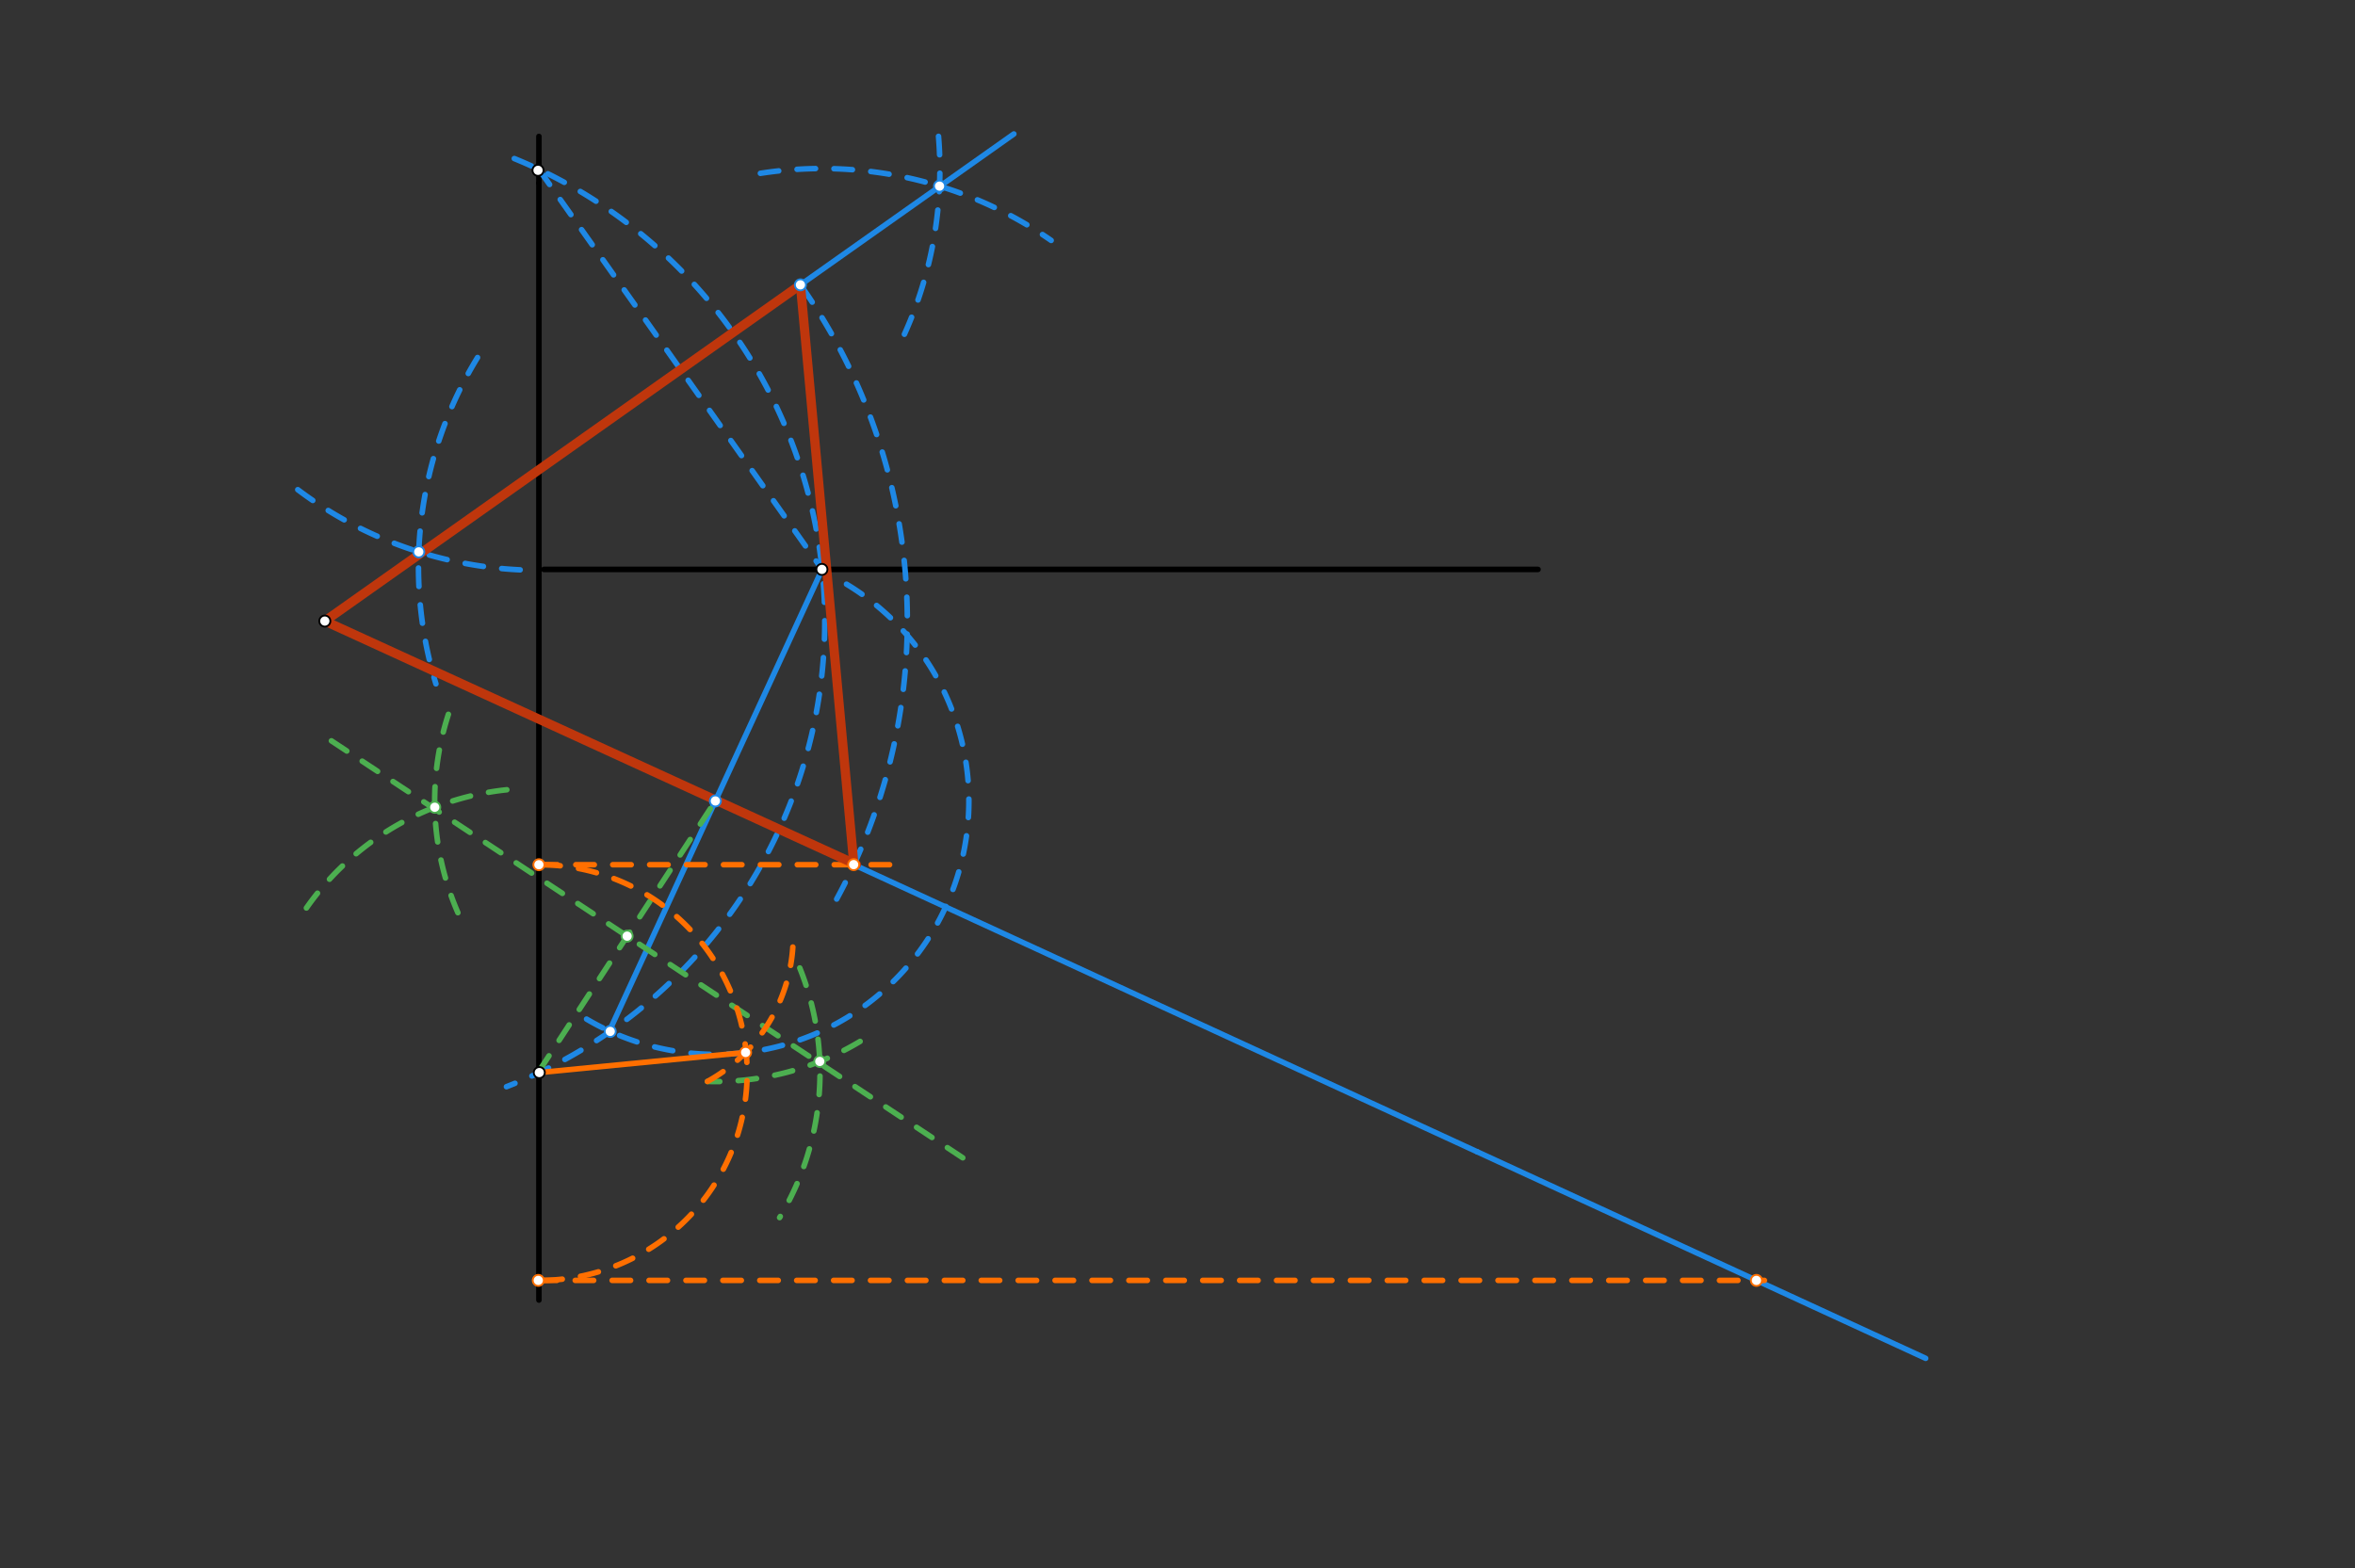 <svg xmlns="http://www.w3.org/2000/svg" class="svg--816" height="100%" preserveAspectRatio="xMidYMid meet" viewBox="0 0 1276 850" width="100%"><rect x="0" y="0" width="1276" height="850" fill="#333333" stroke="none"/><defs><marker id="marker-arrow" markerHeight="16" markerUnits="userSpaceOnUse" markerWidth="24" orient="auto-start-reverse" refX="24" refY="4" viewBox="0 0 24 8"><path d="M 0 0 L 24 4 L 0 8 z" stroke="inherit"></path></marker></defs><g class="aux-layer--949"></g><g class="main-layer--75a"><g class="element--733"><line stroke="#000000" stroke-dasharray="none" stroke-linecap="round" stroke-width="3" x1="292" x2="292" y1="99.271" y2="704.604"></line></g><g class="element--733"><line stroke="#000000" stroke-dasharray="none" stroke-linecap="round" stroke-width="3" x1="833.333" x2="294.667" y1="308.604" y2="308.604"></line></g><g class="element--733"><line stroke="#000000" stroke-dasharray="none" stroke-linecap="round" stroke-width="3" x1="292" x2="292" y1="99.271" y2="73.938"></line></g><g class="element--733"><path d="M 278.667 85.937 A 270.877 270.877 0 0 1 274.422 588.968" fill="none" stroke="#1E88E5" stroke-dasharray="10" stroke-linecap="round" stroke-width="3"></path></g><g class="element--733"><line stroke="#1E88E5" stroke-dasharray="10" stroke-linecap="round" stroke-width="3" x1="292" x2="445.426" y1="91.822" y2="308.604"></line></g><g class="element--733"><path d="M 412 93.938 A 217.253 217.253 0 0 1 569.542 130.295" fill="none" stroke="#1E88E5" stroke-dasharray="10" stroke-linecap="round" stroke-width="3"></path></g><g class="element--733"><path d="M 258.751 193.773 A 217.253 217.253 0 0 0 236.191 370.627" fill="none" stroke="#1E88E5" stroke-dasharray="10" stroke-linecap="round" stroke-width="3"></path></g><g class="element--733"><path d="M 508.513 73.904 A 217.253 217.253 0 0 1 488.462 184.566" fill="none" stroke="#1E88E5" stroke-dasharray="10" stroke-linecap="round" stroke-width="3"></path></g><g class="element--733"><path d="M 281.823 308.837 A 217.253 217.253 0 0 1 155.413 260.768" fill="none" stroke="#1E88E5" stroke-dasharray="10" stroke-linecap="round" stroke-width="3"></path></g><g class="element--733"><line stroke="#1E88E5" stroke-dasharray="none" stroke-linecap="round" stroke-width="3" x1="176" x2="549.333" y1="336.604" y2="72.604"></line></g><g class="element--733"><line stroke="#1E88E5" stroke-dasharray="none" stroke-linecap="round" stroke-width="3" x1="176" x2="800.465" y1="336.604" y2="624.278"></line></g><g class="element--733"><line stroke="#1E88E5" stroke-dasharray="none" stroke-linecap="round" stroke-width="3" x1="445.426" x2="331.117" y1="308.604" y2="556.739"></line></g><g class="element--733"><path d="M 458.667 316.604 A 137.299 137.299 0 0 1 317.683 552.244" fill="none" stroke="#1E88E5" stroke-dasharray="10" stroke-linecap="round" stroke-width="3"></path></g><g class="element--733"><line stroke="#4CAF50" stroke-dasharray="10" stroke-linecap="round" stroke-width="3" x1="292" x2="387.618" y1="580.604" y2="434.091"></line></g><g class="element--733"><path d="M 433.333 524.604 A 152.093 152.093 0 0 1 422.416 659.9" fill="none" stroke="#4CAF50" stroke-dasharray="10" stroke-linecap="round" stroke-width="3"></path></g><g class="element--733"><path d="M 274.606 428.028 A 152.093 152.093 0 0 0 162.974 496.646" fill="none" stroke="#4CAF50" stroke-dasharray="10" stroke-linecap="round" stroke-width="3"></path></g><g class="element--733"><path d="M 242.95 387.15 A 152.093 152.093 0 0 0 250.378 499.647" fill="none" stroke="#4CAF50" stroke-dasharray="10" stroke-linecap="round" stroke-width="3"></path></g><g class="element--733"><path d="M 466.023 564.417 A 152.093 152.093 0 0 1 383.304 586.122" fill="none" stroke="#4CAF50" stroke-dasharray="10" stroke-linecap="round" stroke-width="3"></path></g><g class="element--733"><line stroke="#4CAF50" stroke-dasharray="10" stroke-linecap="round" stroke-width="3" x1="179.563" x2="525.333" y1="401.511" y2="629.938"></line></g><g class="element--733"><path d="M 383.304 586.122 A 89.975 89.975 0 0 0 429.73 504.633" fill="none" stroke="#FF6F00" stroke-dasharray="10" stroke-linecap="round" stroke-width="3"></path></g><g class="element--733"><line stroke="#FF6F00" stroke-dasharray="none" stroke-linecap="round" stroke-width="3" x1="292.205" x2="403.991" y1="581.305" y2="570.41"></line></g><g class="element--733"><path d="M 294.667 693.938 A 112.657 112.657 0 0 0 292 468.652" fill="none" stroke="#FF6F00" stroke-dasharray="10" stroke-linecap="round" stroke-width="3"></path></g><g class="element--733"><line stroke="#FF6F00" stroke-dasharray="10" stroke-linecap="round" stroke-width="3" x1="292" x2="488.232" y1="468.652" y2="468.652"></line></g><g class="element--733"><line stroke="#1E88E5" stroke-dasharray="none" stroke-linecap="round" stroke-width="3" x1="800.465" x2="1043.384" y1="624.278" y2="736.184"></line></g><g class="element--733"><line stroke="#FF6F00" stroke-dasharray="10" stroke-linecap="round" stroke-width="3" x1="291.667" x2="956" y1="693.938" y2="693.938"></line></g><g class="element--733"><path d="M 453.333 487.271 A 315.617 315.617 0 0 0 433.696 154.376" fill="none" stroke="#1E88E5" stroke-dasharray="10" stroke-linecap="round" stroke-width="3"></path></g><g class="element--733"><line stroke="#BF360C" stroke-dasharray="none" stroke-linecap="round" stroke-width="5" x1="462.666" x2="433.696" y1="468.652" y2="154.376"></line></g><g class="element--733"><line stroke="#BF360C" stroke-dasharray="none" stroke-linecap="round" stroke-width="5" x1="433.696" x2="176" y1="154.376" y2="336.604"></line></g><g class="element--733"><line stroke="#BF360C" stroke-dasharray="none" stroke-linecap="round" stroke-width="5" x1="176" x2="464" y1="336.604" y2="468.604"></line></g><g class="element--733"><circle cx="176" cy="336.604" r="3" stroke="#000000" stroke-width="1" fill="#ffffff"></circle>}</g><g class="element--733"><circle cx="445.333" cy="308.604" r="3" stroke="#000000" stroke-width="1" fill="#ffffff"></circle>}</g><g class="element--733"><circle cx="291.52" cy="92.304" r="3" stroke="#000000" stroke-width="1" fill="#ffffff"></circle>}</g><g class="element--733"><circle cx="292.205" cy="581.305" r="3" stroke="#000000" stroke-width="1" fill="#ffffff"></circle>}</g><g class="element--733"><circle cx="226.901" cy="299.092" r="3" stroke="#1E88E5" stroke-width="1" fill="#ffffff"></circle>}</g><g class="element--733"><circle cx="509.064" cy="100.88" r="3" stroke="#1E88E5" stroke-width="1" fill="#ffffff"></circle>}</g><g class="element--733"><circle cx="387.618" cy="434.091" r="3" stroke="#1E88E5" stroke-width="1" fill="#ffffff"></circle>}</g><g class="element--733"><circle cx="330.634" cy="559.006" r="3" stroke="#1E88E5" stroke-width="1" fill="#ffffff"></circle>}</g><g class="element--733"><circle cx="444.178" cy="575.275" r="3" stroke="#4CAF50" stroke-width="1" fill="#ffffff"></circle>}</g><g class="element--733"><circle cx="235.563" cy="437.511" r="3" stroke="#4CAF50" stroke-width="1" fill="#ffffff"></circle>}</g><g class="element--733"><circle cx="339.797" cy="507.366" r="3" stroke="#4CAF50" stroke-width="1" fill="#ffffff"></circle>}</g><g class="element--733"><circle cx="403.991" cy="570.41" r="3" stroke="#FF6F00" stroke-width="1" fill="#ffffff"></circle>}</g><g class="element--733"><circle cx="292" cy="468.652" r="3" stroke="#FF6F00" stroke-width="1" fill="#ffffff"></circle>}</g><g class="element--733"><circle cx="291.667" cy="693.938" r="3" stroke="#FF6F00" stroke-width="1" fill="#ffffff"></circle>}</g><g class="element--733"><circle cx="462.538" cy="468.604" r="3" stroke="#FF6F00" stroke-width="1" fill="#ffffff"></circle>}</g><g class="element--733"><circle cx="951.677" cy="693.938" r="3" stroke="#FF6F00" stroke-width="1" fill="#ffffff"></circle>}</g><g class="element--733"><circle cx="433.696" cy="154.376" r="3" stroke="#1E88E5" stroke-width="1" fill="#ffffff"></circle>}</g></g><g class="snaps-layer--ac6"></g><g class="temp-layer--52d"></g></svg>